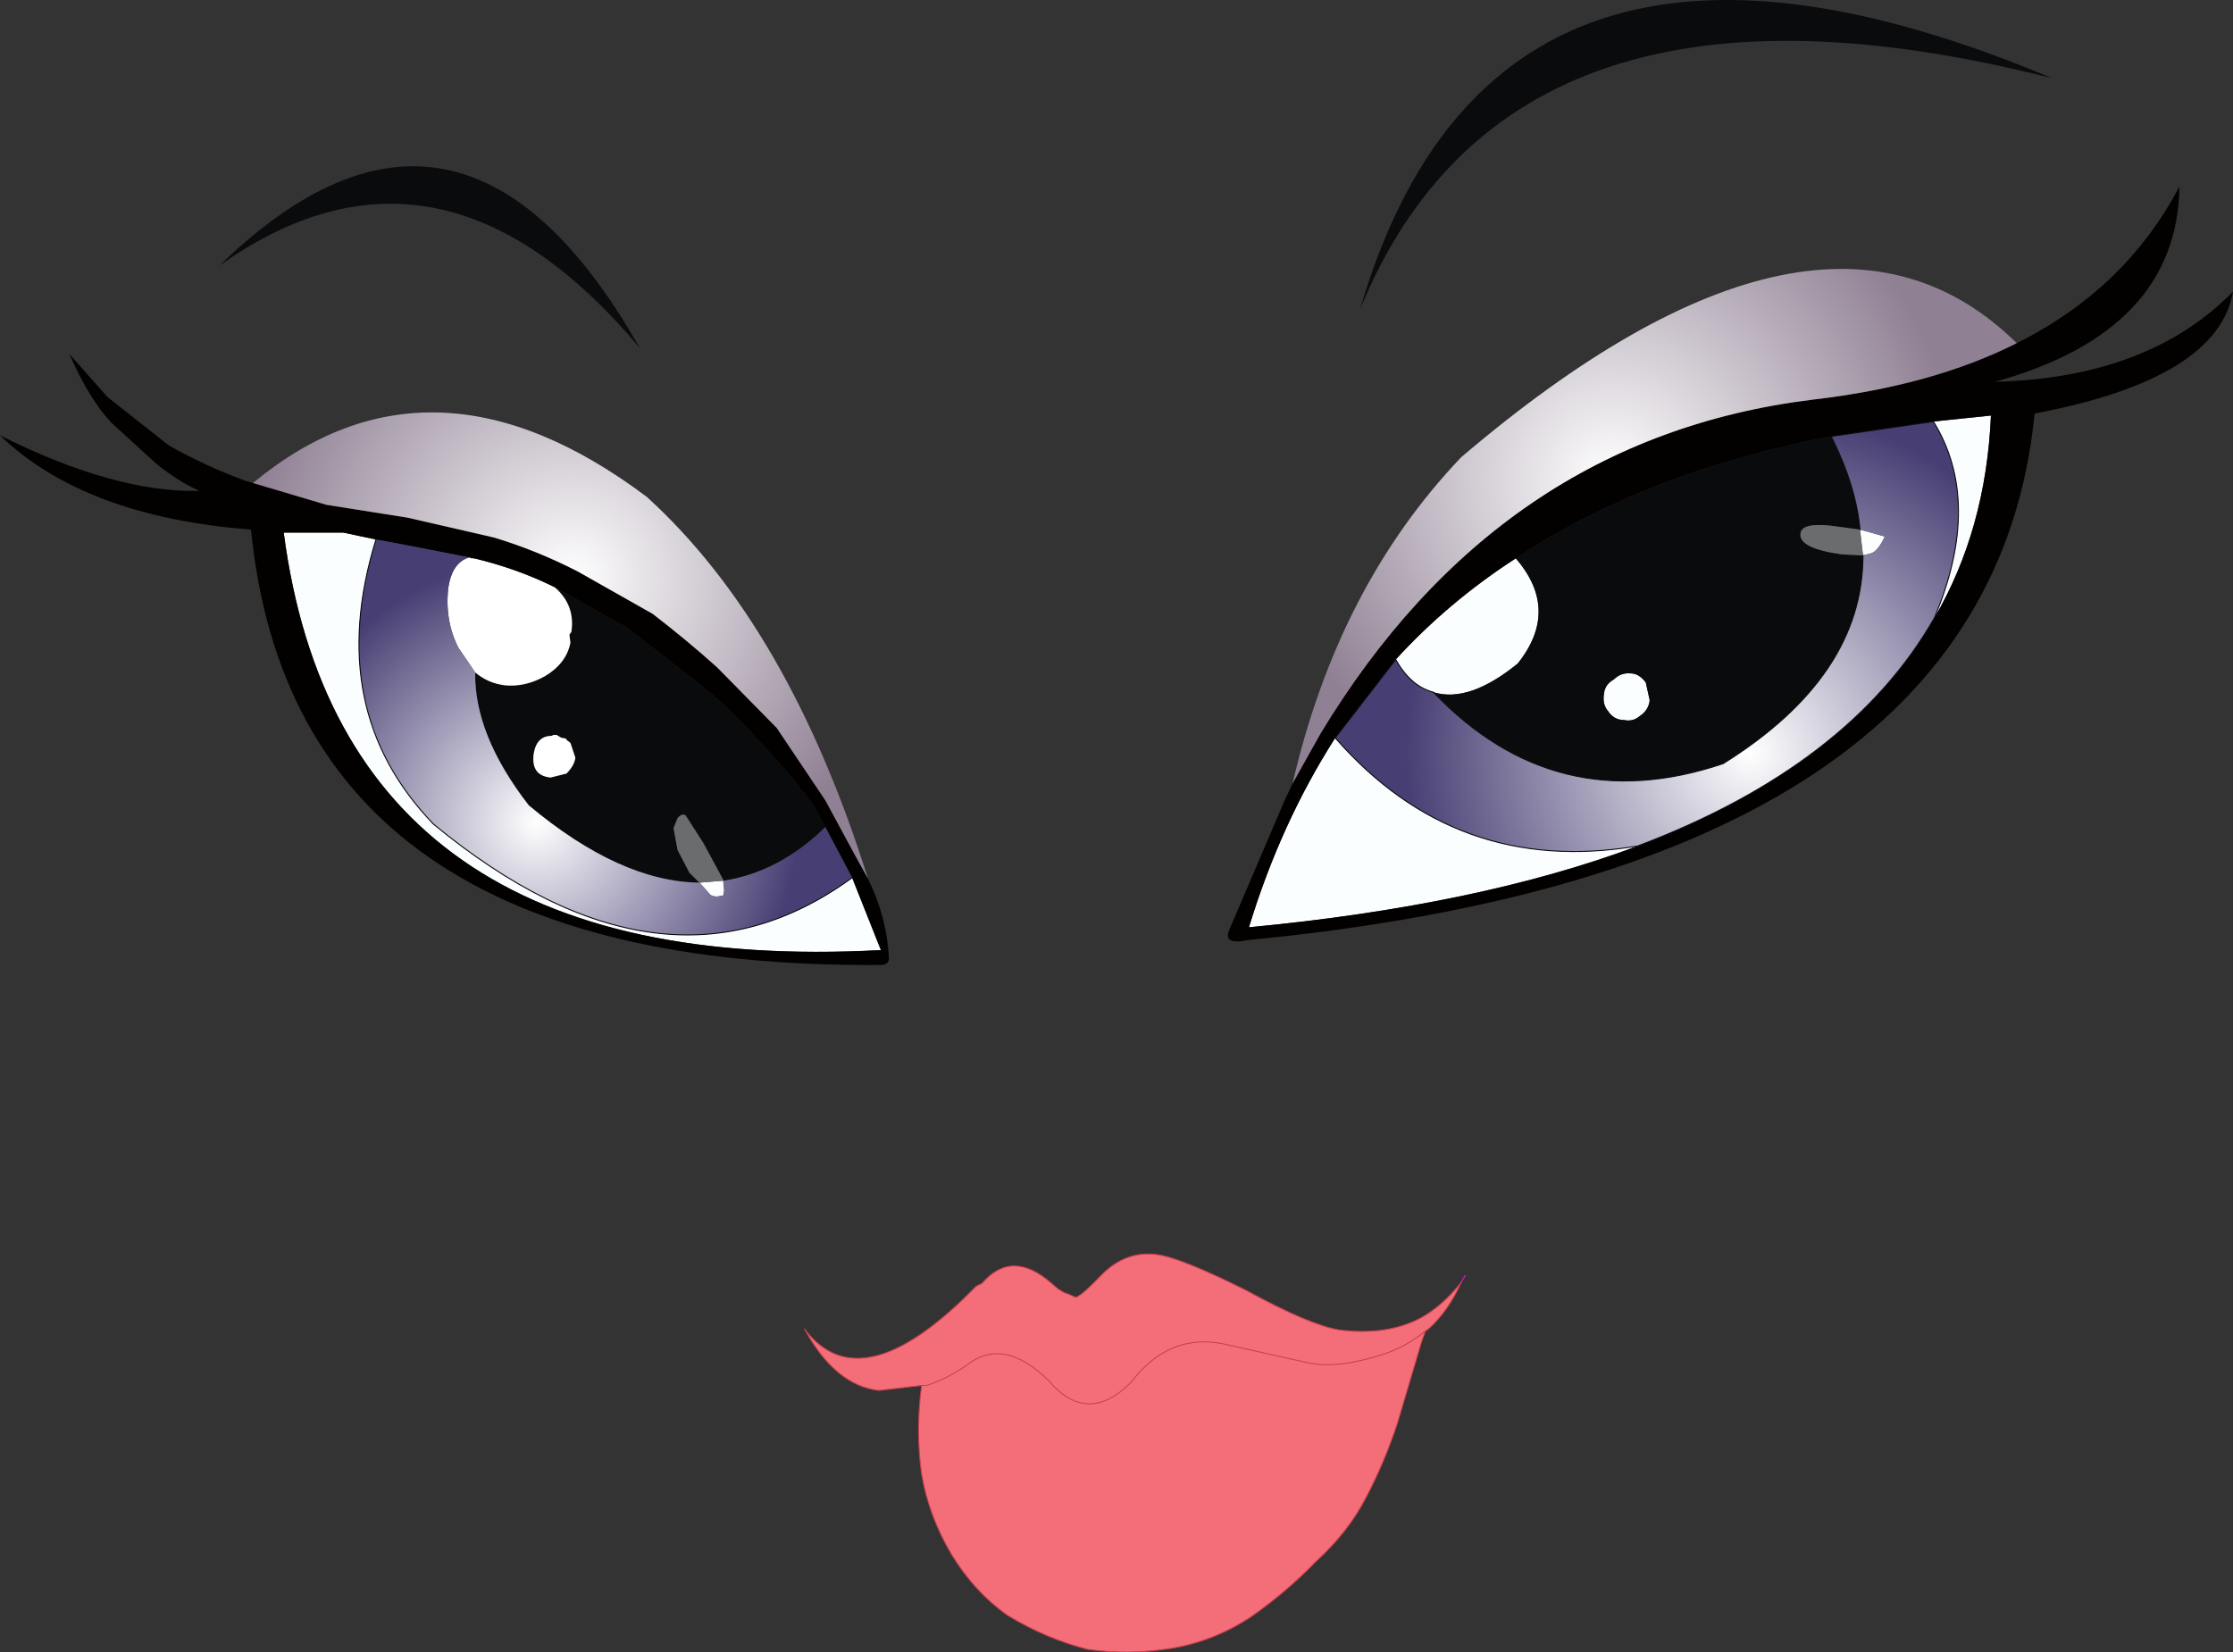 <?xml version="1.0" encoding="UTF-8" standalone="no"?>
<svg xmlns:xlink="http://www.w3.org/1999/xlink" height="83.3px" width="112.55px" xmlns="http://www.w3.org/2000/svg">
  <rect width="100%" height="100%" fill="#333333" stroke="none"/>
  <g transform="matrix(1.0, 0.0, 0.0, 1.0, 80.6, 218.7)">
    <path d="M-8.75 -151.6 Q-9.6 -150.9 -10.65 -150.5 -13.15 -149.65 -14.7 -150.0 L-18.95 -150.95 Q-21.7 -151.5 -23.6 -149.0 -25.8 -146.8 -27.75 -149.1 -30.05 -151.35 -31.9 -149.85 -32.85 -149.2 -33.9 -148.85 L-34.15 -148.85 -33.9 -148.85 Q-32.85 -149.2 -31.9 -149.85 -30.05 -151.35 -27.75 -149.1 -25.8 -146.8 -23.6 -149.0 -21.7 -151.5 -18.95 -150.95 L-14.7 -150.0 Q-13.15 -149.65 -10.65 -150.5 -9.6 -150.9 -8.75 -151.6 L-8.95 -151.05 -10.15 -147.0 Q-10.8 -145.0 -11.75 -143.2 -12.65 -141.45 -14.3 -139.95 -15.8 -138.4 -17.6 -137.15 -19.45 -135.95 -21.55 -135.6 -23.7 -135.25 -25.8 -135.55 -27.9 -136.1 -29.8 -137.25 -31.5 -138.45 -32.65 -140.35 -33.8 -142.3 -34.15 -144.4 -34.45 -146.55 -34.15 -148.85 L-36.3 -148.6 Q-38.5 -148.85 -40.05 -151.7 -37.2 -147.9 -31.4 -153.85 L-31.1 -154.0 Q-29.6 -155.75 -27.6 -154.0 L-27.25 -153.7 -27.15 -153.65 Q-26.95 -153.5 -26.85 -153.5 L-26.4 -153.3 -26.35 -153.3 Q-26.0 -153.45 -25.05 -154.45 -23.85 -155.65 -22.3 -155.45 -21.1 -155.3 -17.8 -153.65 -14.6 -151.9 -13.1 -151.65 -10.7 -151.35 -9.0 -152.25 -7.9 -152.85 -6.95 -154.05 -7.6 -152.6 -8.6 -151.7 L-8.75 -151.6" fill="#f46e79" fill-rule="evenodd" stroke="none"/>
    <path d="M16.85 -197.45 L19.75 -197.75 Q19.5 -192.0 16.9 -187.55 19.35 -193.4 16.85 -197.45 M1.95 -176.05 Q-6.05 -173.05 -17.65 -171.95 -16.05 -177.2 -13.3 -181.5 -7.2 -174.5 1.95 -176.05 M-10.25 -185.45 Q-7.6 -188.35 -4.2 -190.55 -1.95 -187.95 -4.1 -185.25 -6.55 -183.25 -8.35 -183.8 -9.5 -184.1 -10.25 -185.45 M13.15 -192.0 L14.4 -191.65 Q14.05 -190.9 13.7 -190.8 L13.3 -190.7 13.15 -192.0 M0.25 -183.75 Q0.3 -184.2 0.75 -184.45 1.1 -184.8 1.6 -184.75 2.0 -184.75 2.35 -184.3 L2.55 -183.4 Q2.5 -182.9 2.05 -182.6 1.7 -182.3 1.25 -182.4 0.75 -182.4 0.45 -182.85 0.15 -183.2 0.25 -183.75 M-44.15 -174.3 L-44.1 -173.8 -44.15 -173.55 -44.45 -173.5 Q-44.75 -173.5 -44.85 -173.65 L-45.25 -174.1 -45.35 -174.2 -44.15 -174.3 M-61.65 -191.5 Q-64.3 -182.9 -58.75 -177.15 -47.1 -167.55 -37.65 -174.45 L-36.2 -170.8 Q-63.35 -169.35 -66.3 -191.85 L-63.3 -191.85 -61.65 -191.5" fill="#fbfeff" fill-rule="evenodd" stroke="none"/>
    <path d="M-4.2 -190.55 Q2.35 -194.9 11.7 -196.7 12.95 -194.2 13.15 -192.0 L11.65 -192.2 Q10.2 -192.35 10.15 -191.8 10.05 -191.05 12.25 -190.75 L13.3 -190.7 Q13.3 -184.6 6.25 -180.2 -2.2 -177.35 -8.35 -183.8 -6.55 -183.25 -4.1 -185.25 -1.95 -187.95 -4.2 -190.55 M0.25 -183.75 Q0.15 -183.2 0.45 -182.85 0.75 -182.4 1.25 -182.4 1.7 -182.3 2.05 -182.6 2.5 -182.9 2.55 -183.4 L2.35 -184.3 Q2.0 -184.75 1.6 -184.75 1.1 -184.8 0.75 -184.45 0.3 -184.2 0.25 -183.75 M-69.55 -205.3 Q-57.4 -217.1 -48.35 -201.15 -58.45 -213.2 -69.55 -205.3 M-39.0 -177.0 Q-41.3 -174.75 -44.1 -174.3 L-44.15 -174.35 -45.15 -176.2 -46.05 -177.6 Q-46.25 -177.7 -46.45 -177.45 L-46.65 -176.95 -46.45 -175.85 -45.85 -174.7 -45.5 -174.35 -45.35 -174.2 Q-49.35 -174.25 -53.95 -178.1 -56.7 -181.65 -56.65 -184.8 -56.0 -184.25 -55.15 -184.15 -54.15 -184.05 -53.15 -184.6 -52.05 -185.25 -51.85 -186.3 L-51.9 -186.7 -51.8 -186.85 Q-51.6 -188.2 -52.65 -189.1 L-49.0 -187.05 -45.65 -184.45 Q-44.0 -183.2 -42.5 -181.5 -40.9 -179.85 -39.6 -178.1 L-39.0 -177.0 M-52.3 -181.5 L-52.55 -181.65 -52.7 -181.65 -52.8 -181.6 Q-53.55 -181.6 -53.7 -180.7 -53.85 -179.6 -52.85 -179.5 L-52.05 -179.7 Q-51.65 -180.1 -51.6 -180.5 L-51.85 -181.25 -52.05 -181.4 -52.05 -181.45 -52.25 -181.5 -52.3 -181.5 M22.85 -214.75 Q-4.45 -221.7 -12.05 -203.1 -5.2 -226.55 22.85 -214.75" fill="#0a0b0d" fill-rule="evenodd" stroke="none"/>
    <path d="M13.3 -190.7 L12.25 -190.75 Q10.05 -191.05 10.15 -191.8 10.2 -192.35 11.65 -192.2 L13.15 -192.0 13.3 -190.7 M-45.35 -174.2 L-45.5 -174.35 -45.85 -174.7 -46.45 -175.85 -46.65 -176.95 -46.45 -177.45 Q-46.25 -177.7 -46.05 -177.6 L-45.15 -176.2 -44.15 -174.35 -44.15 -174.3 -45.35 -174.2" fill="#6b6c6e" fill-rule="evenodd" stroke="none"/>
    <path d="M-56.65 -184.8 L-57.5 -186.05 Q-58.2 -187.45 -58.0 -189.1 -57.8 -190.35 -56.95 -190.6 L-56.85 -190.55 -56.7 -190.55 Q-54.6 -190.05 -52.75 -189.15 L-52.65 -189.1 Q-51.6 -188.2 -51.8 -186.85 L-51.9 -186.7 -51.85 -186.3 Q-52.05 -185.25 -53.15 -184.6 -54.15 -184.05 -55.15 -184.15 -56.0 -184.25 -56.65 -184.8 M-52.3 -181.5 L-52.25 -181.5 -52.05 -181.45 -52.05 -181.4 -51.85 -181.25 -51.6 -180.5 Q-51.65 -180.1 -52.05 -179.7 L-52.85 -179.5 Q-53.85 -179.6 -53.7 -180.7 -53.55 -181.6 -52.8 -181.6 L-52.7 -181.65 -52.55 -181.65 -52.3 -181.5" fill="#ffffff" fill-rule="evenodd" stroke="none"/>
    <path d="M-15.45 -179.2 L-14.05 -181.7 Q-5.05 -196.6 10.75 -198.55 16.8 -199.25 21.05 -201.4 26.55 -204.15 29.25 -209.3 29.15 -202.0 19.95 -199.45 27.7 -199.65 31.95 -204.0 31.2 -199.6 21.95 -197.85 19.7 -174.9 -17.75 -171.3 -18.95 -171.05 -18.65 -171.8 L-15.85 -178.35 -15.45 -179.2 M16.9 -187.55 Q19.5 -192.0 19.75 -197.75 L16.85 -197.45 11.7 -196.7 Q2.35 -194.9 -4.2 -190.55 -7.6 -188.35 -10.25 -185.45 L-13.3 -181.5 Q-16.05 -177.2 -17.65 -171.95 -6.05 -173.05 1.95 -176.05 12.65 -180.1 16.9 -187.55 M-36.85 -174.4 Q-35.9 -172.45 -35.8 -170.45 -35.75 -170.05 -36.25 -170.05 -65.75 -169.85 -67.95 -192.0 -76.35 -192.65 -80.6 -196.75 -74.8 -193.85 -70.55 -193.95 -71.65 -194.45 -72.7 -195.3 L-75.0 -197.4 Q-76.15 -198.65 -77.1 -200.85 L-75.2 -198.7 -72.1 -196.25 Q-70.25 -195.2 -68.2 -194.45 L-67.85 -194.35 -64.15 -193.25 -60.05 -192.6 -55.7 -191.6 Q-53.55 -190.95 -51.5 -189.9 L-47.7 -187.75 Q-45.95 -186.4 -44.45 -185.05 L-41.45 -182.0 -39.0 -178.35 -37.35 -175.3 -36.85 -174.4 M-37.65 -174.45 L-39.0 -177.0 -39.6 -178.1 Q-40.9 -179.85 -42.5 -181.5 -44.0 -183.2 -45.65 -184.45 L-49.0 -187.05 -52.65 -189.1 -52.75 -189.15 Q-54.6 -190.05 -56.7 -190.55 L-56.95 -190.6 -60.55 -191.3 -61.65 -191.5 -63.3 -191.85 -66.3 -191.85 Q-63.35 -169.35 -36.2 -170.8 L-37.65 -174.45" fill="#030000" fill-rule="evenodd" stroke="none"/>
    <path d="M21.05 -201.4 Q16.8 -199.25 10.75 -198.55 -5.05 -196.6 -14.05 -181.7 L-15.45 -179.2 Q-13.15 -189.15 -6.95 -195.65 11.2 -211.1 21.05 -201.4" fill="url(#gradient0)" fill-rule="evenodd" stroke="none"/>
    <path d="M16.85 -197.45 Q19.35 -193.4 16.9 -187.55 12.65 -180.1 1.95 -176.05 -7.2 -174.5 -13.3 -181.5 L-10.25 -185.45 Q-9.5 -184.1 -8.35 -183.8 -2.2 -177.35 6.25 -180.2 13.3 -184.6 13.3 -190.7 L13.7 -190.8 Q14.05 -190.9 14.4 -191.65 L13.15 -192.0 Q12.95 -194.2 11.7 -196.7 L16.85 -197.45" fill="url(#gradient1)" fill-rule="evenodd" stroke="none"/>
    <path d="M-36.85 -174.4 L-37.35 -175.3 -39.0 -178.35 -41.45 -182.0 -44.45 -185.05 Q-45.95 -186.4 -47.7 -187.75 L-51.5 -189.9 Q-53.55 -190.95 -55.7 -191.6 L-60.05 -192.6 -64.15 -193.25 -67.85 -194.35 Q-58.85 -201.8 -48.0 -193.65 -40.85 -187.15 -36.85 -174.4" fill="url(#gradient2)" fill-rule="evenodd" stroke="none"/>
    <path d="M-39.0 -177.0 L-37.65 -174.45 Q-47.1 -167.55 -58.75 -177.15 -64.3 -182.9 -61.65 -191.5 L-60.55 -191.3 -56.95 -190.6 Q-57.8 -190.35 -58.0 -189.1 -58.2 -187.45 -57.5 -186.05 L-56.65 -184.8 Q-56.7 -181.65 -53.95 -178.1 -49.35 -174.25 -45.35 -174.2 L-45.25 -174.1 -44.85 -173.65 Q-44.75 -173.5 -44.45 -173.5 L-44.15 -173.55 -44.1 -173.8 -44.15 -174.3 -44.1 -174.3 Q-41.3 -174.75 -39.0 -177.0" fill="url(#gradient3)" fill-rule="evenodd" stroke="none"/>
    <path d="M-6.75 -154.4 L-6.95 -154.05" fill="none" stroke="#ff00ff" stroke-linecap="round" stroke-linejoin="round" stroke-width="0.05"/>
    <path d="M-34.15 -148.85 L-33.9 -148.85 Q-32.85 -149.2 -31.9 -149.85 -30.05 -151.35 -27.75 -149.1 -25.8 -146.8 -23.6 -149.0 -21.7 -151.5 -18.95 -150.95 L-14.7 -150.0 Q-13.15 -149.65 -10.65 -150.5 -9.6 -150.9 -8.75 -151.6 L-8.6 -151.7 Q-7.6 -152.6 -6.95 -154.05 -7.9 -152.85 -9.0 -152.25 -10.7 -151.35 -13.1 -151.65 -14.6 -151.9 -17.8 -153.65 -21.1 -155.3 -22.3 -155.45 -23.85 -155.65 -25.05 -154.45 -26.0 -153.45 -26.35 -153.3 L-26.4 -153.3 -26.85 -153.5 Q-26.95 -153.5 -27.15 -153.65 L-27.25 -153.7 -27.6 -154.0 Q-29.6 -155.75 -31.1 -154.0 L-31.4 -153.85 Q-37.2 -147.9 -40.05 -151.7 -38.5 -148.85 -36.3 -148.6 L-34.15 -148.85 Q-34.45 -146.55 -34.15 -144.4 -33.8 -142.3 -32.65 -140.35 -31.5 -138.45 -29.8 -137.25 -27.9 -136.1 -25.8 -135.55 -23.7 -135.25 -21.55 -135.6 -19.45 -135.95 -17.6 -137.15 -15.8 -138.4 -14.3 -139.95 -12.65 -141.45 -11.75 -143.2 -10.8 -145.0 -10.15 -147.0 L-8.95 -151.05 -8.75 -151.6" fill="none" stroke="#c93f4e" stroke-linecap="round" stroke-linejoin="round" stroke-width="0.05"/>
    <path d="M16.85 -197.45 Q19.35 -193.4 16.9 -187.55 12.65 -180.1 1.95 -176.05 -7.2 -174.5 -13.3 -181.5 L-10.25 -185.45 Q-9.5 -184.1 -8.35 -183.8 -2.2 -177.35 6.25 -180.2 13.3 -184.6 13.3 -190.7 M11.7 -196.7 L16.85 -197.45 M11.7 -196.7 Q12.95 -194.2 13.15 -192.0 M-61.65 -191.5 Q-64.3 -182.9 -58.75 -177.15 -47.1 -167.55 -37.65 -174.45" fill="none" stroke="#0a0b0d" stroke-linecap="round" stroke-linejoin="round" stroke-width="0.05"/>
  </g>
  <defs>
    <radialGradient cx="0" cy="0" gradientTransform="matrix(-0.021, -0.003, -0.003, 0.021, 0.6, -194.55)" gradientUnits="userSpaceOnUse" id="gradient0" r="819.2" spreadMethod="pad">
      <stop offset="0.0" stop-color="#ffffff"/>
      <stop offset="1.0" stop-color="#8f8093"/>
    </radialGradient>
    <radialGradient cx="0" cy="0" gradientTransform="matrix(-0.021, -0.003, -0.003, 0.021, 7.6, -180.75)" gradientUnits="userSpaceOnUse" id="gradient1" r="819.2" spreadMethod="pad">
      <stop offset="0.0" stop-color="#ffffff"/>
      <stop offset="1.0" stop-color="#473e73"/>
    </radialGradient>
    <radialGradient cx="0" cy="0" gradientTransform="matrix(-0.02, -0.003, -0.003, 0.02, -51.75, -189.55)" gradientUnits="userSpaceOnUse" id="gradient2" r="819.2" spreadMethod="pad">
      <stop offset="0.0" stop-color="#ffffff"/>
      <stop offset="1.0" stop-color="#8f8093"/>
    </radialGradient>
    <radialGradient cx="0" cy="0" gradientTransform="matrix(-0.016, -0.002, -0.002, 0.016, -53.55, -177.25)" gradientUnits="userSpaceOnUse" id="gradient3" r="819.2" spreadMethod="pad">
      <stop offset="0.0" stop-color="#ffffff"/>
      <stop offset="1.0" stop-color="#473e73"/>
    </radialGradient>
  </defs>
</svg>
